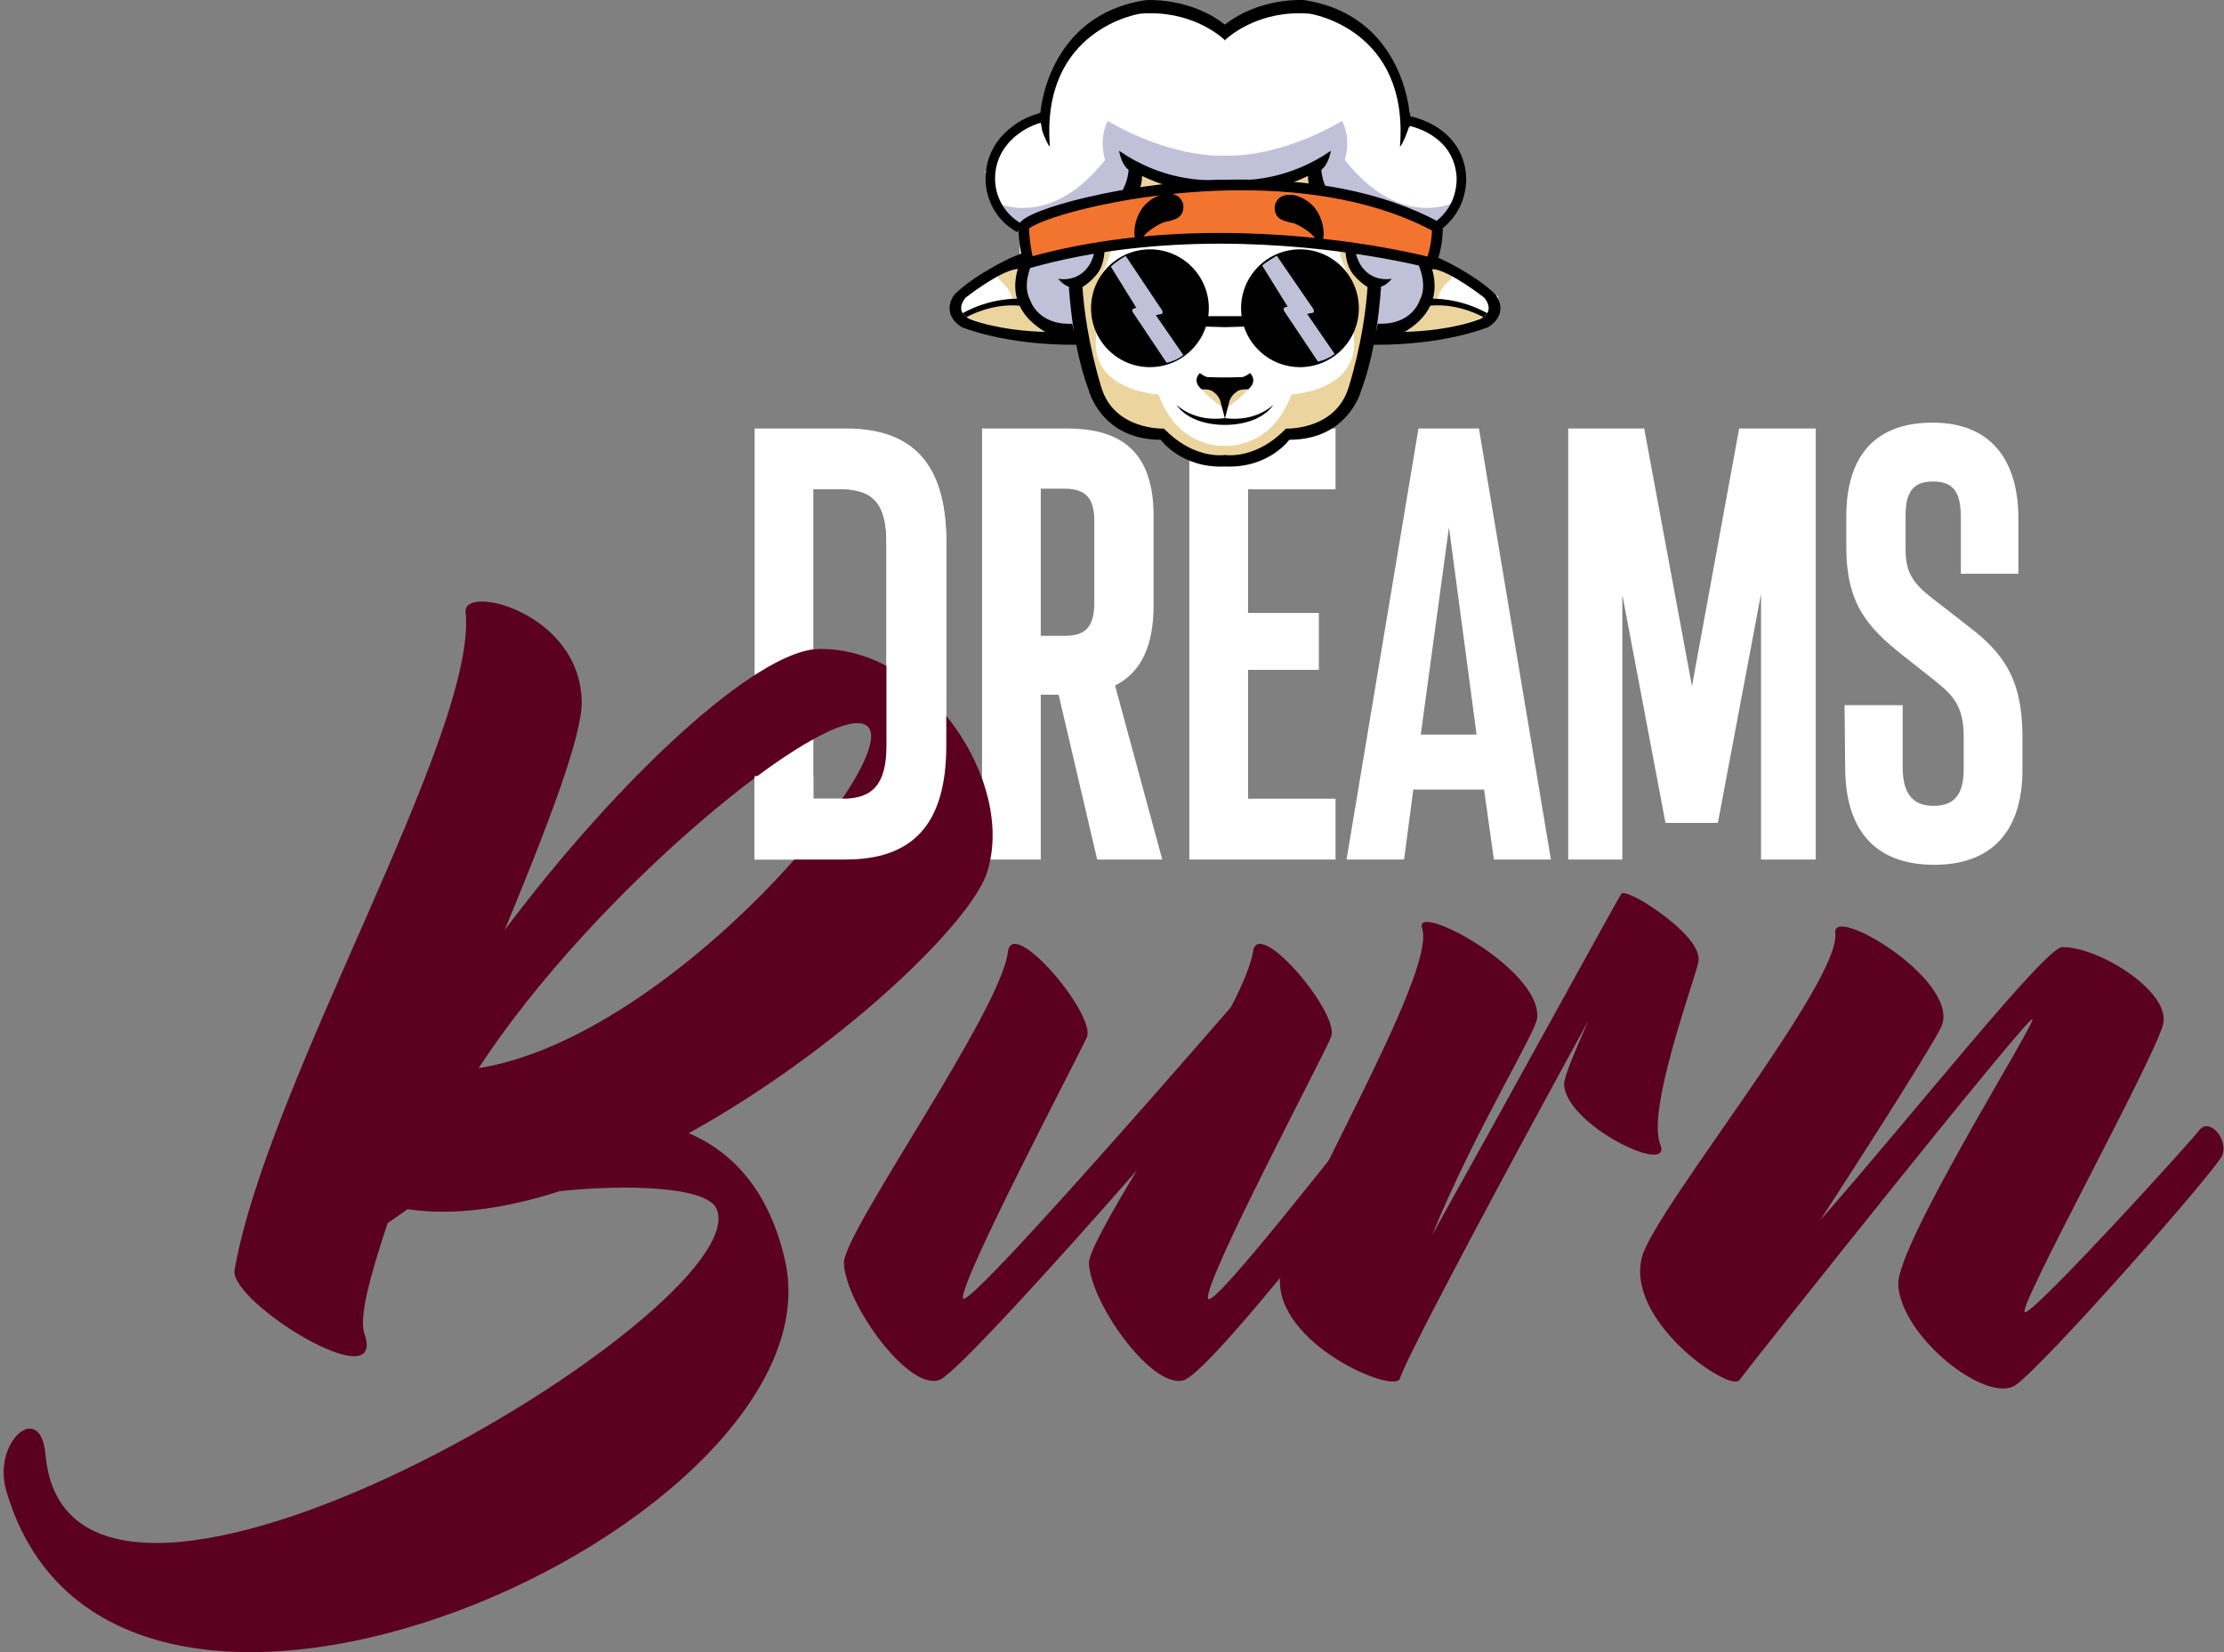 <svg fill="none" viewBox="0 0 105 78" height="78" width="105" xmlns="http://www.w3.org/2000/svg"><rect x="0" y="0" width="105" height="78" fill="#808080" stroke="none"/><path fill="white" d="M39.922 20.23C43.075 20.23 44.677 21.867 44.677 25.604V35.206C44.677 38.942 43.073 40.579 39.922 40.579H35.628V20.23H39.922ZM41.851 25.572C41.851 23.75 41.172 23.101 39.785 23.101H38.399V37.706H39.785C41.172 37.706 41.851 37.058 41.851 35.205V25.571V25.572Z"></path><path fill="white" d="M51.8 40.579L49.98 32.798H49.137V40.579H46.365V20.23H50.387C53.105 20.23 54.464 21.496 54.464 24.368V28.568C54.464 30.513 53.866 31.748 52.644 32.365L54.873 40.579H51.801H51.8ZM49.137 23.071V30.018H50.279C51.285 30.018 51.665 29.555 51.665 28.444V24.584C51.665 23.566 51.285 23.072 50.279 23.072H49.137V23.071Z"></path><path fill="white" d="M63.054 23.102H58.923V28.939H62.266V31.625H58.923V37.708H63.054V40.58H56.151V20.231H63.054V23.104V23.102Z"></path><path fill="white" d="M70.529 40.579L70.067 37.275H66.725L66.291 40.579H63.573L66.97 20.23H69.824L73.222 40.579H70.531H70.529ZM67.077 34.682H69.713L68.409 24.893L67.077 34.682Z"></path><path fill="white" d="M82.11 20.23H85.724V40.579H83.142V28.043L81.104 38.85H78.631L76.593 28.073V40.579H74.039V20.23H77.626L79.881 32.396L82.11 20.23Z"></path><path fill="white" d="M87.114 36.225L87.086 33.292H89.83V36.225C89.83 37.49 90.319 38.046 91.298 38.046C92.195 38.046 92.711 37.583 92.711 36.317V34.804C92.711 33.384 92.249 32.859 91.406 32.181L89.803 30.915C88.173 29.617 87.167 28.506 87.167 25.82V24.307C87.194 21.528 88.525 19.953 91.244 19.953C93.963 19.953 95.293 21.682 95.293 24.492V27.086H92.576V24.43C92.576 23.195 92.195 22.733 91.271 22.733C90.402 22.733 89.966 23.134 89.966 24.338V25.944C89.966 27.087 90.374 27.581 91.244 28.26L92.956 29.588C94.479 30.762 95.457 31.935 95.484 34.653V36.351C95.484 39.284 93.99 40.828 91.327 40.828C88.392 40.828 87.115 39.037 87.115 36.227L87.114 36.225Z"></path><path fill="#5B001F" d="M33.838 57.088C33.413 56.002 29.494 55.907 26.423 56.238C23.921 57.041 21.464 57.419 19.244 57.088L18.3 57.749C17.45 60.299 16.93 62.236 17.214 62.991C18.252 66.063 10.839 61.48 11.073 59.968C12.632 51.042 22.551 34.606 21.984 28.893C21.842 27.57 27.368 28.893 27.463 33.096C27.511 34.702 25.857 38.999 23.826 43.912C29.21 36.733 35.728 30.689 38.656 30.641C43.709 30.546 48.008 36.923 46.59 41.221C45.786 43.63 39.599 49.581 32.515 53.501C34.736 54.446 36.341 56.381 37.05 59.452C39.977 71.826 5.358 87.648 0.305 70.41C-0.403 68.096 1.911 66.065 2.147 68.662C3.234 81.272 35.774 61.813 33.838 57.09V57.088ZM40.875 34.229C39.034 33.144 28.076 42.022 22.597 50.429C31.806 48.965 42.953 35.41 40.875 34.229Z"></path><path fill="#5B001F" d="M39.84 59.638C39.793 58.221 47.255 47.736 47.584 44.949C47.774 43.202 51.74 47.877 51.316 48.964C50.844 50.003 45.365 60.393 45.46 61.29C45.554 61.952 55.001 51.136 58.118 47.546C58.684 46.461 59.062 45.516 59.157 44.949C59.345 43.202 63.311 47.877 62.84 48.964C62.414 50.003 56.889 60.393 57.031 61.29C57.126 62.047 63.832 53.309 64.446 52.695C64.729 52.411 65.721 53.498 65.533 53.734C64.919 54.773 57.551 64.267 55.993 65.117C54.576 65.826 51.506 61.622 51.411 59.638C51.411 59.118 52.403 57.37 53.679 55.246C49.711 59.78 45.272 64.645 44.422 65.117C43.005 65.826 39.935 61.622 39.841 59.638H39.84Z"></path><path fill="#5B001F" d="M60.432 60.299C60.622 57.843 67.894 45.989 67.139 43.816C66.714 42.54 72.807 45.753 72.571 48.067C72.523 48.728 69.596 53.451 67.611 58.316C71.012 52.223 76.112 42.92 76.537 42.211C76.569 42.179 76.601 42.163 76.632 42.163C76.821 42.163 77.292 42.399 77.624 42.589C78.758 43.298 80.41 44.573 80.174 45.47C79.844 46.745 77.767 52.413 78.379 54.018C79.041 55.577 73.893 53.12 73.847 51.183C73.847 50.805 74.366 49.624 74.98 48.208C71.532 54.489 66.337 64.171 66.101 65.069C65.911 65.872 60.197 63.463 60.433 60.298L60.432 60.299Z"></path><path fill="#5B001F" d="M77.532 59.307C78.241 56.946 86.931 46.319 86.648 44.052C86.458 42.683 92.362 46.177 91.701 48.35C91.559 48.869 88.207 54.112 85.939 57.607C90.379 52.554 96.565 44.713 97.368 44.713C99.115 44.713 102.421 46.791 102.138 48.303C101.807 49.862 95.006 62.14 95.621 61.952C96.234 61.809 103.366 53.97 103.838 53.356C104.31 52.742 105.208 53.782 104.925 54.537C104.594 55.293 96.518 64.454 95.149 65.4C93.778 66.297 89.717 63.085 89.622 60.63C89.575 58.693 96.234 48.114 95.951 48.114C95.621 48.114 82.633 64.455 82.114 65.164C81.642 65.731 76.683 62.331 77.532 59.307Z"></path><path fill="white" d="M40.126 20.245V23.124C41.279 23.231 41.851 23.91 41.851 25.573V35.207C41.851 37.06 41.172 37.708 39.785 37.708H38.399V36.642H35.627V40.58H39.92C43.073 40.58 44.676 38.944 44.676 35.207V25.605C44.676 21.954 43.134 20.32 40.123 20.246L40.126 20.245Z"></path><path fill="white" d="M70.724 13.989L69.501 13.116L67.975 12.425L67.555 12.1L67.66 10.894L68.177 10.227L68.786 9.439L68.859 8.271L68.832 7.442L67.385 5.987L66.328 5.606L66.208 5.043L65.844 3.676L65.044 2.295L63.76 1.253L61.933 0.436L60.483 0.267L59.681 0.393L57.968 1.311L57.451 1.043L57.088 0.914L55.483 0.435L54.736 0.308L53.383 0.477L51.679 1.294L50.481 2.336L49.734 3.716L49.396 5.083L49.283 5.647L48.297 6.028L46.958 7.119L46.514 8.136L46.755 9.144L47.226 10.21L48.141 10.768L48.139 12.142L47.747 12.465L46.325 13.156L45.183 14.03L45.099 14.692L45.634 15.269L47.268 15.734L48.903 15.973L51.016 16.086L51.692 18.302L52.666 19.812L54.228 20.538L55.018 20.58L55.989 21.496L57.148 21.788V21.982L57.45 21.883L57.846 22.024V21.759L59.138 21.456L60.181 20.54L61.027 20.498L62.702 19.772L63.746 18.26L64.47 16.046L66.736 15.933L68.488 15.694L70.24 15.229L70.814 14.651L70.724 13.989Z"></path><path fill="#C1C0D9" d="M67.689 11.951C67.64 11.593 67.715 11.21 67.871 10.894C67.982 10.673 68.152 10.524 68.341 10.371C68.544 10.206 68.695 10.009 68.845 9.801C68.875 9.683 68.899 9.563 68.921 9.439C68.547 9.647 66.086 10.83 63.489 7.55C63.489 7.55 63.815 6.629 63.363 5.706C63.363 5.706 60.685 7.395 57.845 7.351H57.831H57.818C54.978 7.393 52.3 5.706 52.3 5.706C51.848 6.627 52.174 7.55 52.174 7.55C49.706 10.666 47.362 9.755 46.814 9.478C46.998 9.684 47.069 9.985 47.226 10.211C47.42 10.492 47.686 10.662 47.972 10.833C48.216 10.979 48.497 11.154 48.582 11.444C48.663 11.723 48.561 12.047 48.304 12.193C48.268 12.213 48.231 12.226 48.197 12.229L48.287 12.505L48.139 13.174L48.233 14.104L48.993 15.073L50.041 15.616H51.054L50.982 14.694L50.813 13.373L51.687 12.65L51.887 11.439L51.511 10.444L52.375 10.028L53.172 9.305L53.587 8.528L53.768 7.931L55.775 8.691L57.835 8.654L59.895 8.691L61.902 7.931L62.084 8.528L62.498 9.305L63.295 10.028L64.159 10.444L63.783 11.439L63.983 12.65L64.857 13.373L64.688 14.694L64.616 15.616H65.629L66.677 15.073L67.437 14.104L67.531 13.174L67.383 12.505L67.531 12.053L67.694 11.952L67.689 11.951Z"></path><path fill="#ECD49F" d="M48.438 14.424L48.254 13.832L48.297 12.944L48.312 12.621L48.053 12.466C48.053 12.466 47.626 12.812 47.222 12.984C47.154 12.95 47.114 12.945 47.114 12.945L47.165 13.014C46.911 13.174 47.649 13.336 47.82 14.213L47.467 14.312L46.795 14.453L46.124 14.65L45.45 14.928L48.678 16.002L49.72 15.861L49.185 15.354L48.438 14.424Z"></path><path fill="#ECD49F" d="M63.972 12.494L63.787 11.48L64.063 10.684V10.385L63.151 9.924L62.322 9.002L62.014 8.05L61.205 8.286L59.024 8.757L57.831 9.136L56.638 8.757L54.457 8.286L53.648 8.05L53.341 9.002L52.511 9.924L51.599 10.385V10.684L51.876 11.48L51.691 12.494L50.933 13.426L50.81 13.825L51.016 15.381L51.139 16.129L51.508 17.491L51.917 18.843L52.665 19.811L53.628 20.257L54.836 20.585L55.758 21.25L57.12 21.793L57.818 21.901V21.905L57.831 21.902L57.844 21.905V21.901L58.542 21.793L59.904 21.25L60.826 20.585L62.035 20.257L62.998 19.811L63.745 18.843L64.154 17.491L64.524 16.129L64.647 15.381L64.852 13.825L64.729 13.426L63.972 12.494ZM60.971 18.619C60.081 21.07 58.1 21.059 57.846 21.049C57.846 21.049 57.841 21.047 57.832 21.049C57.824 21.049 57.819 21.049 57.819 21.049C57.565 21.062 55.584 21.073 54.694 18.622C54.694 18.622 51.489 18.468 51.744 15.917L51.959 13.039C51.959 13.039 52.492 12.199 52.471 11.359C52.471 11.359 53.46 11.041 53.913 10.499L55.349 9.904C55.349 9.904 55.923 10.29 56.833 10.375C56.94 10.385 57.052 10.391 57.167 10.391C57.511 10.427 58.2 10.47 59.003 10.36L58.978 10.358C59.802 10.248 60.315 9.904 60.315 9.904L61.751 10.499C62.205 11.041 63.194 11.359 63.194 11.359C63.173 12.198 63.705 13.039 63.705 13.039L63.921 15.917C64.177 18.467 60.971 18.622 60.971 18.622V18.619Z"></path><path fill="#ECD49F" d="M57.479 18.302L56.732 18.383C57.121 18.823 57.797 19.306 57.797 19.306L57.716 18.671L57.48 18.303L57.479 18.302Z"></path><path fill="#ECD49F" d="M58.185 18.302L57.949 18.67L57.868 19.305C57.868 19.305 58.542 18.822 58.933 18.382L58.186 18.3L58.185 18.302Z"></path><path fill="#ECD49F" d="M69.541 14.649L68.87 14.452L68.198 14.311L67.845 14.211C68.016 13.335 68.754 13.173 68.5 13.012L68.551 12.944C68.551 12.944 68.511 12.949 68.443 12.983C68.039 12.81 67.612 12.465 67.612 12.465L67.353 12.62L67.368 12.943L67.41 13.831L67.227 14.423L66.48 15.353L65.945 15.86L66.987 16.001L70.215 14.926L69.541 14.649Z"></path><path fill="black" d="M66.562 5.962C66.558 5.934 66.558 5.904 66.563 5.871C66.58 5.769 66.586 5.667 66.59 5.565V5.559C66.586 5.478 66.578 5.398 66.563 5.32C66.556 5.317 66.55 5.313 66.542 5.311C66.542 5.311 66.231 0.706 61.568 0.005C61.568 0.005 59.5 -0.147 57.831 1.163C56.164 -0.145 54.096 0.007 54.096 0.007C49.433 0.706 49.122 5.312 49.122 5.312C49.102 5.32 49.084 5.328 49.065 5.336C49.106 5.579 49.133 5.825 49.19 6.066C49.197 6.097 49.199 6.129 49.198 6.157C49.45 6.856 49.568 6.924 49.568 6.924C49.12 1.347 53.824 0.647 53.824 0.647C56.186 0.45 57.608 1.687 57.817 1.884V1.911C57.817 1.911 57.823 1.906 57.831 1.897C57.84 1.906 57.845 1.911 57.845 1.911V1.884C58.055 1.688 59.477 0.45 61.839 0.647C61.839 0.647 66.541 1.347 66.095 6.924C66.095 6.924 66.231 6.846 66.523 5.991C66.523 5.991 66.535 5.994 66.555 5.998C66.557 5.985 66.559 5.973 66.562 5.962Z"></path><path fill="black" d="M70.604 13.901C69.613 12.93 67.961 12.192 67.961 12.192C67.961 12.192 67.747 12.115 67.578 11.995C67.533 11.962 67.502 11.923 67.482 11.882C67.296 12.014 67.088 12.138 66.854 12.25C66.854 12.25 67.475 13.358 67.029 14.174C67.029 14.174 66.678 15.359 65.047 15.281L64.956 15.703C65.155 14.489 65.202 13.532 65.202 13.532C65.455 13.473 65.708 13.162 65.708 13.162C64.484 13.337 64.115 12.268 64.115 12.268C63.609 11.161 64.814 10.228 64.814 10.228C62.424 10.033 62.385 8.012 62.385 8.012C62.735 7.759 62.833 7.119 62.833 7.119C60.925 8.433 59.072 8.534 58.247 8.5C58.231 8.501 58.214 8.504 58.199 8.502C58.192 8.502 58.185 8.502 58.179 8.502C58.144 8.507 58.108 8.502 58.073 8.502H58.071C58.061 8.502 58.051 8.502 58.042 8.502C57.991 8.502 57.938 8.502 57.887 8.502C57.867 8.502 57.846 8.501 57.825 8.5C57.789 8.5 57.752 8.498 57.717 8.495C57.709 8.495 57.701 8.495 57.693 8.494C57.645 8.499 57.598 8.501 57.552 8.494C56.806 8.544 54.851 8.51 52.835 7.12C52.835 7.12 52.932 7.761 53.282 8.014C53.282 8.014 53.243 10.034 50.853 10.229C50.853 10.229 52.058 11.162 51.552 12.269C51.552 12.269 51.182 13.338 49.959 13.163C49.959 13.163 50.212 13.474 50.465 13.533C50.465 13.533 50.513 14.49 50.712 15.704L50.621 15.283C48.989 15.36 48.639 14.175 48.639 14.175C48.191 13.359 48.814 12.251 48.814 12.251C48.622 12.159 48.447 12.059 48.287 11.953C48.259 11.961 48.231 11.968 48.203 11.975L48.19 11.981C48.096 12.017 47.719 12.173 47.693 12.183C47.7 12.189 46.054 12.932 45.063 13.904C45.063 13.904 44.364 14.758 45.393 15.438C45.393 15.438 47.413 16.302 50.814 16.277L50.792 16.263C50.8 16.265 50.807 16.266 50.813 16.267V16.276C50.952 16.98 51.14 17.73 51.398 18.41C51.398 18.41 51.98 20.762 54.799 20.762C54.799 20.762 55.765 22.115 57.835 22.025C59.906 22.115 60.871 20.762 60.871 20.762C63.688 20.762 64.272 18.41 64.272 18.41C64.53 17.731 64.718 16.981 64.856 16.276V16.267C64.863 16.266 64.87 16.265 64.878 16.263L64.856 16.277C68.257 16.3 70.276 15.438 70.276 15.438C71.306 14.758 70.607 13.904 70.607 13.904L70.604 13.901ZM45.798 15.067C45.798 15.067 45.719 15.038 45.629 14.974C45.438 14.838 45.2 14.546 45.584 14.057C45.584 14.057 47.236 12.755 48.053 12.696C47.848 13.381 47.95 13.892 48.014 14.103C48.014 14.103 46.753 14.059 45.449 14.786L45.629 14.974C45.629 14.974 46.787 14.303 48.138 14.433C48.389 14.98 48.864 15.382 49.345 15.669C48.579 15.651 47.086 15.548 45.797 15.069L45.798 15.067ZM63.669 18.292C63.049 20.332 60.714 20.235 60.714 20.235C59.389 21.614 58.049 21.508 57.847 21.483V21.479C57.847 21.479 57.842 21.479 57.834 21.481C57.825 21.481 57.82 21.479 57.82 21.479V21.483C57.618 21.508 56.277 21.614 54.953 20.235C54.953 20.235 52.618 20.332 51.998 18.292C51.378 16.252 51.164 14.503 51.106 13.551C51.106 13.551 51.783 13.143 51.998 12.579C52.214 12.017 52.233 11.219 51.865 10.598C51.865 10.598 53.955 9.782 53.916 8.304C53.916 8.304 55.763 9.271 57.835 9.141C59.908 9.272 61.754 8.304 61.754 8.304C61.715 9.782 63.805 10.598 63.805 10.598C63.436 11.219 63.455 12.017 63.672 12.579C63.887 13.143 64.564 13.551 64.564 13.551C64.506 14.503 64.292 16.252 63.672 18.292H63.669ZM70.034 14.974C69.945 15.037 69.865 15.067 69.865 15.067C68.577 15.548 67.083 15.65 66.317 15.668C66.799 15.382 67.273 14.98 67.525 14.431C68.877 14.301 70.033 14.973 70.033 14.973L70.213 14.785C68.91 14.058 67.649 14.102 67.649 14.102C67.712 13.889 67.814 13.38 67.61 12.695C68.426 12.753 70.078 14.056 70.078 14.056C70.463 14.546 70.224 14.836 70.033 14.973L70.034 14.974Z"></path><path fill="black" d="M57.846 19.743V19.707L58.05 18.919C58.172 18.615 58.354 18.524 58.354 18.524C58.486 18.352 58.932 18.382 58.932 18.382C59.418 17.966 59.013 17.611 59.013 17.611C58.821 17.773 58.658 17.803 58.658 17.803C58.088 17.823 57.904 17.821 57.845 17.818V17.814C57.845 17.814 57.841 17.815 57.831 17.817C57.822 17.817 57.819 17.814 57.818 17.814V17.818C57.76 17.821 57.575 17.823 57.005 17.803C57.005 17.803 56.843 17.773 56.649 17.611C56.649 17.611 56.245 17.966 56.731 18.382C56.731 18.382 57.177 18.352 57.309 18.524C57.309 18.524 57.491 18.615 57.612 18.919L57.817 19.707V19.743C56.336 19.936 55.534 19.103 55.534 19.103C56.204 20.077 57.679 20.062 57.83 20.059C57.982 20.062 59.456 20.077 60.126 19.103C60.126 19.103 59.325 19.936 57.843 19.743H57.846Z"></path><path fill="black" d="M61.374 11.772C59.839 11.772 58.594 13.017 58.594 14.553C58.594 14.679 58.603 14.805 58.619 14.926H57.047C57.064 14.803 57.072 14.679 57.072 14.553C57.072 13.017 55.827 11.772 54.292 11.772C52.756 11.772 51.511 13.017 51.511 14.553C51.511 16.089 52.756 17.334 54.292 17.334C55.525 17.334 56.57 16.531 56.934 15.42L57.819 15.445H57.832H57.846L58.731 15.42C59.096 16.531 60.14 17.334 61.373 17.334C62.909 17.334 64.154 16.089 64.154 14.553C64.154 13.017 62.909 11.772 61.373 11.772H61.374Z"></path><path fill="black" d="M49.129 5.334C49.115 5.336 48.859 5.386 48.501 5.549C48.144 5.712 47.685 5.99 47.276 6.452C46.773 7.019 46.529 7.724 46.529 8.419C46.529 8.909 46.649 9.394 46.886 9.827C47.124 10.259 47.476 10.639 47.937 10.911C47.968 10.929 47.999 10.948 48.032 10.966L48.25 10.572C48.222 10.556 48.194 10.54 48.167 10.524C47.777 10.293 47.481 9.976 47.282 9.611C47.082 9.247 46.979 8.836 46.979 8.42C46.979 7.83 47.184 7.235 47.612 6.753C47.97 6.349 48.374 6.103 48.689 5.96C48.845 5.888 48.98 5.842 49.073 5.814C49.119 5.799 49.156 5.791 49.18 5.785C49.192 5.782 49.2 5.78 49.207 5.779H49.213V5.777L49.193 5.679L49.211 5.777L49.192 5.679L49.21 5.777L49.126 5.335L49.129 5.334Z"></path><path fill="black" d="M66.44 5.921C66.449 5.922 66.593 5.948 66.804 6.016C67.12 6.118 67.586 6.319 67.978 6.676C68.175 6.855 68.354 7.071 68.494 7.336C68.632 7.601 68.732 7.915 68.765 8.292V8.296V8.299L68.868 8.286L68.765 8.298C68.765 8.298 68.772 8.357 68.772 8.455C68.772 8.667 68.741 9.063 68.555 9.486C68.461 9.698 68.33 9.918 68.142 10.128C67.955 10.338 67.713 10.54 67.396 10.715L67.614 11.109C67.975 10.91 68.259 10.675 68.479 10.427C68.81 10.055 68.997 9.655 69.1 9.303C69.203 8.95 69.222 8.646 69.224 8.455C69.224 8.329 69.214 8.252 69.214 8.243L68.99 8.271L69.215 8.252C69.164 7.662 68.967 7.184 68.701 6.81C68.501 6.529 68.263 6.305 68.021 6.129C67.657 5.864 67.285 5.702 67.001 5.606C66.716 5.51 66.522 5.478 66.512 5.476L66.441 5.921H66.44Z"></path><path fill="#C1C0D9" d="M53.145 12.08L54.774 14.517C54.774 14.517 55.01 14.799 54.807 14.831L54.569 14.879L55.867 16.762C55.867 16.762 55.583 17.018 55.08 17.128L53.489 14.751C53.489 14.751 53.395 14.623 53.528 14.562L53.648 14.532L52.445 12.589C52.445 12.589 52.65 12.37 53.145 12.082V12.08Z"></path><path fill="#C1C0D9" d="M60.277 12.072L61.918 14.46C61.918 14.46 62.154 14.743 61.951 14.775L61.713 14.823L63.011 16.706C63.011 16.706 62.727 16.962 62.223 17.072L60.633 14.695C60.633 14.695 60.539 14.568 60.672 14.505L60.792 14.476L59.588 12.533C59.588 12.533 59.782 12.363 60.277 12.074V12.072Z"></path><path fill="#F3742F" d="M67.547 12.411L67.69 11.612L67.862 10.893L67.618 10.399L66.166 9.954L64.698 9.476L63.372 9.164L62.195 8.967L60.978 8.828H59.506L57.788 8.74L56.403 8.808L55.087 8.928L53.916 9.078L52.785 9.264L51.229 9.591L50.042 9.912L49.165 10.212L48.332 10.731L48.377 11.402L48.625 12.391L49.846 12.08L52.099 11.649L54.02 11.41L57.124 11.252L60.143 11.327L63.158 11.609L65.426 11.958L66.732 12.217L67.547 12.411Z"></path><path fill="black" d="M55.601 10.283C55.601 10.283 55.487 10.39 54.942 10.492C54.942 10.492 54.141 10.83 53.897 11.3C53.567 11.347 53.576 11.203 53.557 11.056C53.557 11.046 53.555 11.038 53.555 11.028C53.551 10.877 53.571 9.593 54.834 9.192C54.899 9.166 55.569 9.002 55.803 9.496C55.836 9.565 55.857 9.6 55.862 9.642C55.876 9.779 55.904 10.099 55.603 10.284L55.601 10.283Z"></path><path fill="black" d="M60.448 10.335C60.448 10.335 60.562 10.442 61.107 10.544C61.107 10.544 61.908 10.882 62.153 11.353C62.482 11.399 62.474 11.255 62.492 11.108C62.492 11.098 62.494 11.09 62.494 11.08C62.498 10.929 62.479 9.645 61.215 9.244C61.151 9.219 60.481 9.054 60.246 9.548C60.213 9.617 60.193 9.653 60.188 9.694C60.173 9.831 60.145 10.151 60.447 10.336L60.448 10.335Z"></path><path fill="black" d="M48.557 12.411L48.803 12.348C48.797 12.324 48.743 12.1 48.69 11.791C48.638 11.483 48.586 11.088 48.586 10.731H48.439L48.571 10.802C48.575 10.792 48.586 10.768 48.586 10.731H48.439L48.571 10.802L48.524 10.777L48.566 10.809L48.569 10.802L48.523 10.777L48.565 10.809C48.565 10.809 48.589 10.782 48.634 10.751C48.719 10.691 48.872 10.61 49.075 10.523C49.431 10.37 49.946 10.195 50.578 10.021C52.476 9.498 55.444 8.983 58.611 8.983C60.173 8.983 61.784 9.108 63.341 9.418C64.897 9.727 66.398 10.22 67.741 10.955L67.863 10.732L67.61 10.737L67.688 10.736H67.61C67.61 10.736 67.61 10.746 67.61 10.759C67.61 10.829 67.606 11.059 67.567 11.351C67.528 11.643 67.452 11.997 67.314 12.309L67.547 12.412L67.612 12.167C67.599 12.164 63.253 10.999 57.592 10.998C54.761 10.998 51.601 11.289 48.488 12.167L48.557 12.412L48.627 12.656C51.681 11.794 54.797 11.505 57.593 11.505C60.388 11.505 62.864 11.793 64.639 12.082C65.527 12.227 66.24 12.37 66.728 12.479C66.973 12.532 67.162 12.577 67.29 12.609C67.353 12.624 67.402 12.637 67.435 12.645C67.451 12.649 67.463 12.652 67.471 12.655L67.48 12.657H67.482L67.692 12.714L67.78 12.515C67.945 12.139 68.027 11.744 68.071 11.421C68.115 11.097 68.118 10.847 68.118 10.76C68.118 10.741 68.118 10.73 68.118 10.729L68.116 10.582L67.987 10.511C66.587 9.748 65.038 9.239 63.443 8.922C61.846 8.605 60.203 8.477 58.614 8.477C55.869 8.477 53.282 8.856 51.376 9.299C50.421 9.52 49.638 9.757 49.084 9.975C48.805 10.084 48.585 10.188 48.421 10.29C48.338 10.342 48.269 10.392 48.209 10.454C48.179 10.486 48.151 10.52 48.127 10.565C48.104 10.608 48.083 10.666 48.083 10.734C48.083 11.149 48.141 11.58 48.199 11.911C48.256 12.241 48.313 12.47 48.314 12.475L48.377 12.728L48.629 12.657L48.56 12.413L48.557 12.411Z"></path></svg>
